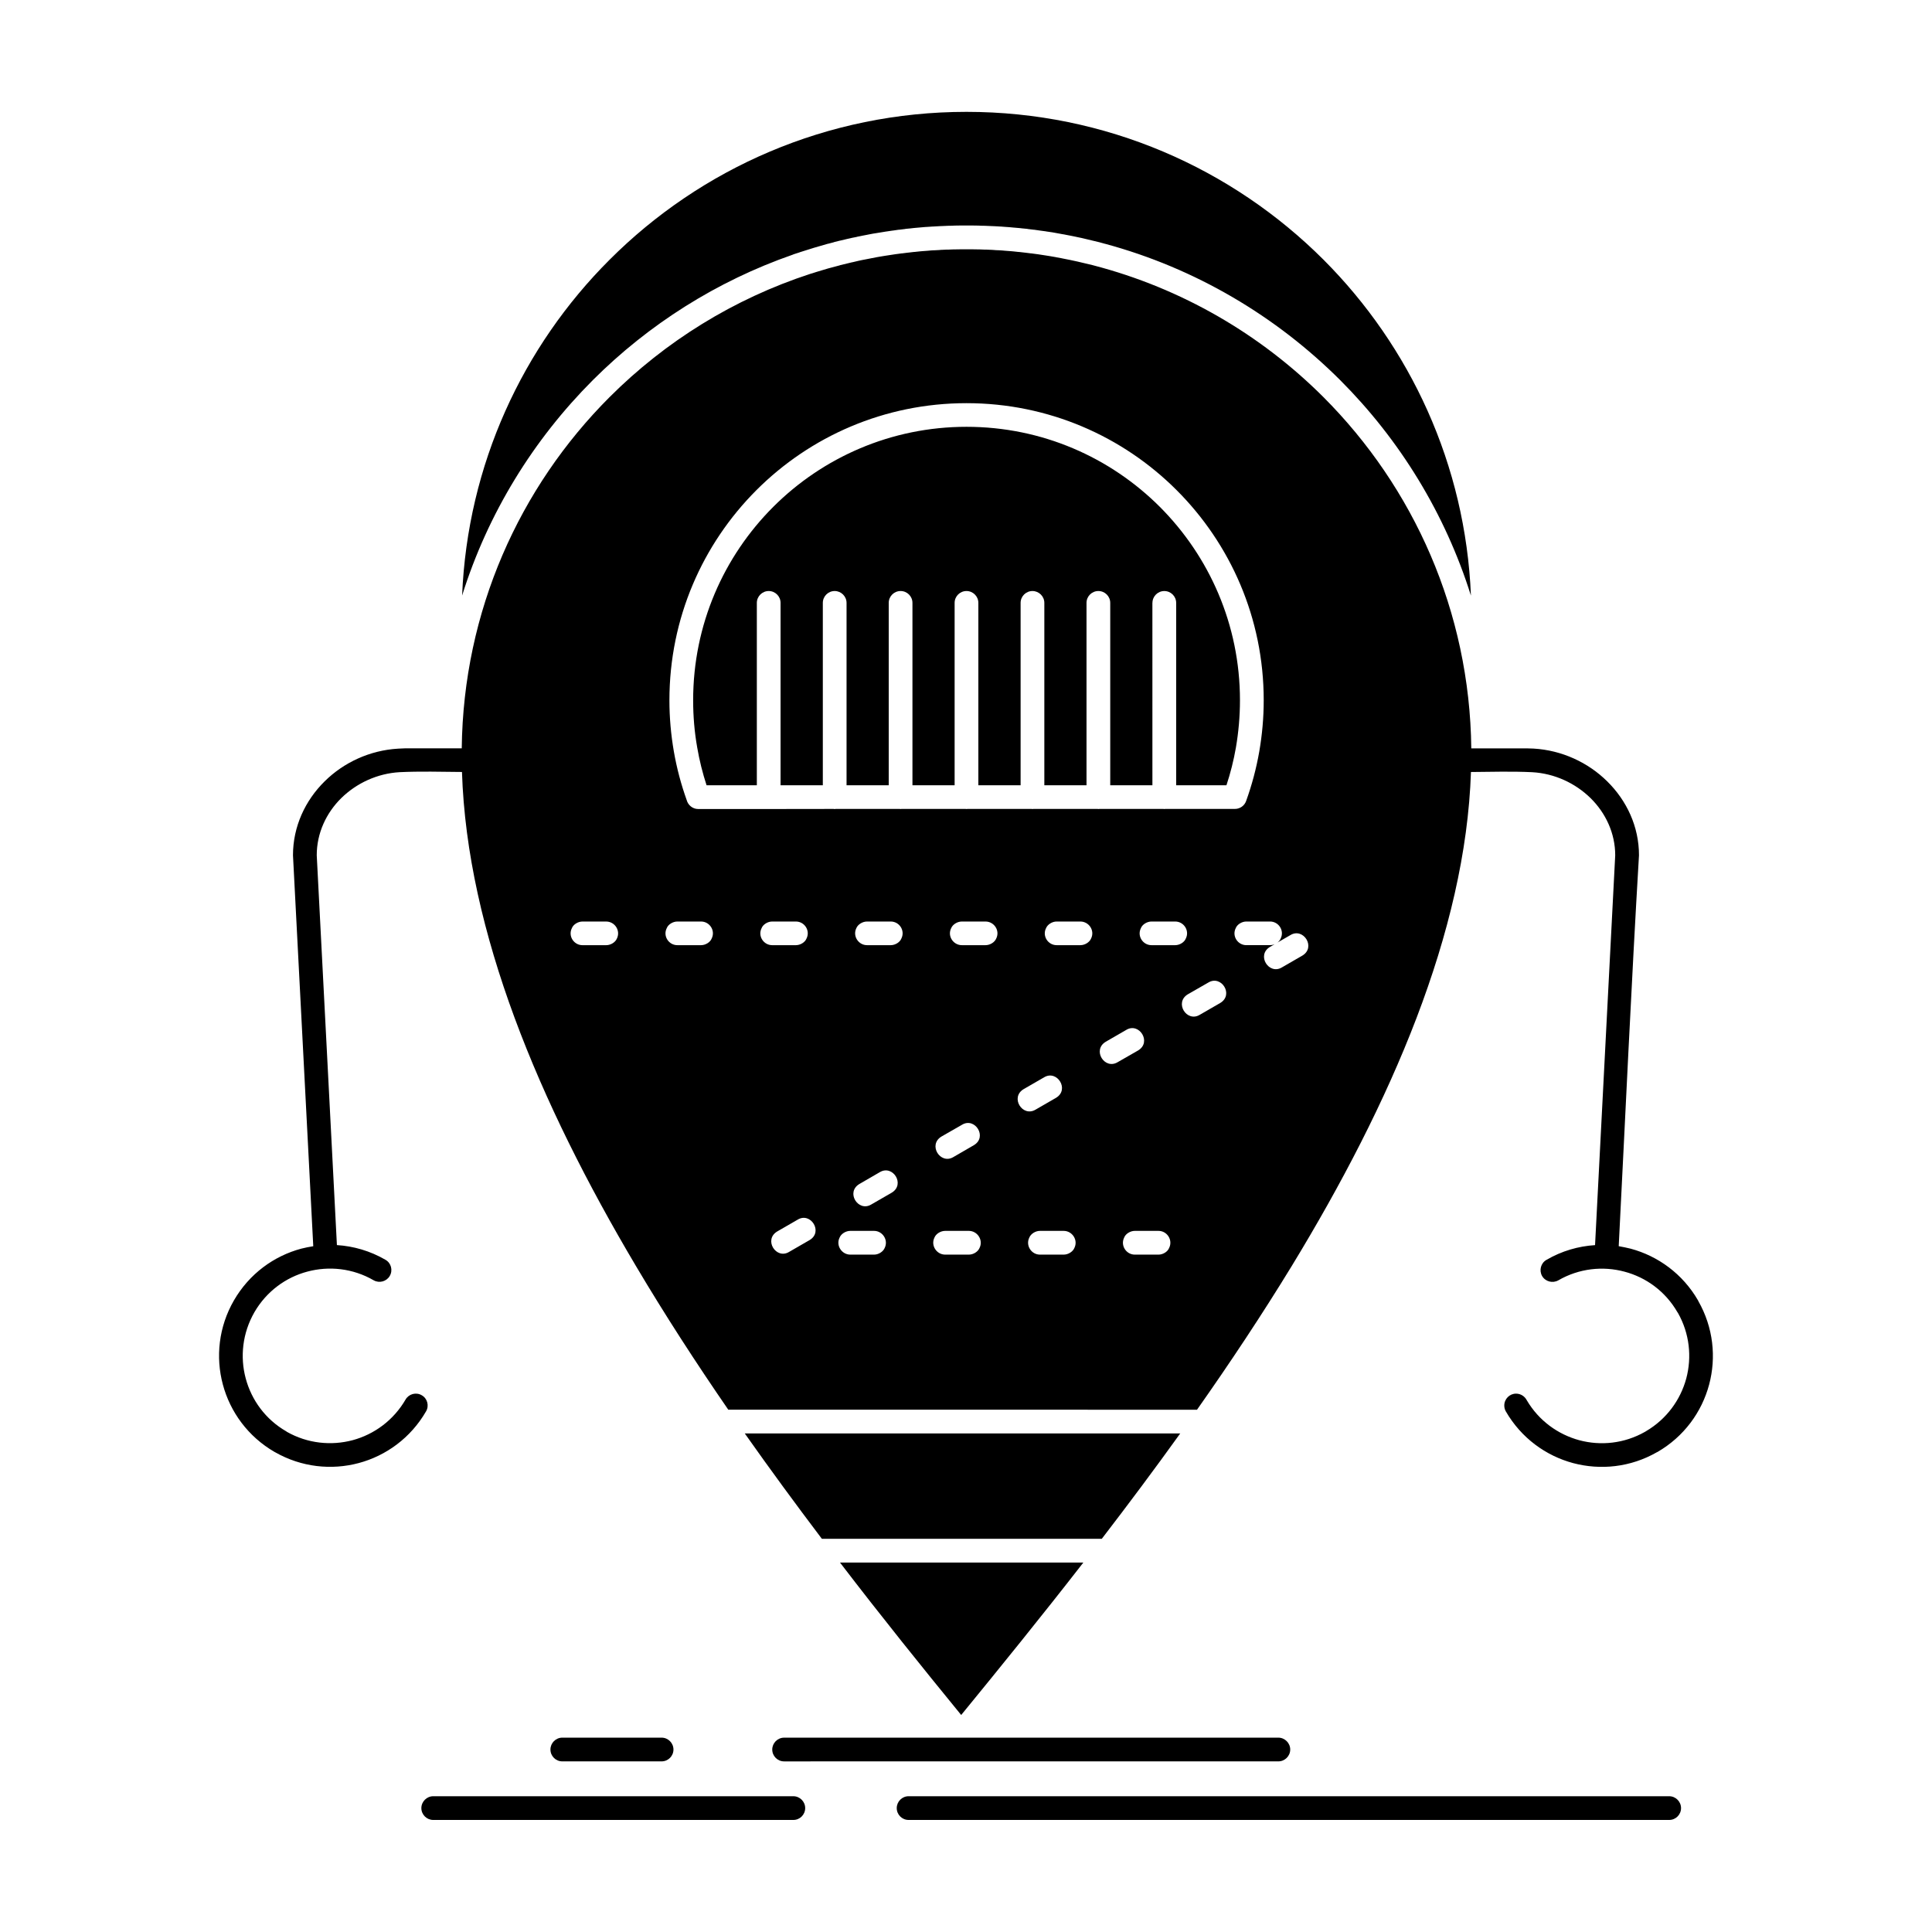 <?xml version="1.0" encoding="UTF-8"?>
<!-- Uploaded to: ICON Repo, www.svgrepo.com, Generator: ICON Repo Mixer Tools -->
<svg fill="#000000" width="800px" height="800px" version="1.1" viewBox="144 144 512 512" xmlns="http://www.w3.org/2000/svg">
 <path d="m431.1 558.09h-64.492c10.969 14.32 21.891 27.898 32.117 40.402 10.23-12.504 21.227-26.059 32.375-40.402m25.672-34.215h-115.4c6.727 9.539 13.578 18.871 20.434 27.926h74.18c6.957-9.055 13.938-18.387 20.789-27.926zm-3.961-165.5-0.254 0.023-0.23-0.023h-17.004l-0.23 0.023-0.23-0.023h-17.004l-0.23 0.023-0.254-0.023h-16.98l-0.254 0.023-0.23-0.023h-17.008l-0.23 0.023-0.23-0.023h-17.008l-0.078 0.023h-0.332l-0.078-0.023-17.055 0.023h-18.867c-1.457 0-2.684-1.023-3.043-2.379-1.484-4.144-2.633-8.465-3.398-12.863-0.77-4.449-1.176-8.977-1.176-13.578 0-21.758 8.82-41.449 23.066-55.695 14.242-14.242 33.934-23.039 55.668-23.039s41.426 8.797 55.672 23.039c14.266 14.246 23.09 33.934 23.09 55.695 0 4.606-0.41 9.129-1.176 13.578-0.793 4.527-1.969 8.926-3.504 13.168-0.461 1.254-1.66 2.047-2.941 2.047zm-3.402-54.598c0-1.738 1.406-3.144 3.144-3.144s3.144 1.406 3.144 3.144v48.328h13.324c1.074-3.25 1.918-6.598 2.508-10 0.691-4.039 1.074-8.234 1.074-12.531 0-20.023-8.133-38.125-21.223-51.242-13.121-13.117-31.223-21.223-51.246-21.223-19.996 0-38.129 8.133-51.219 21.223-13.121 13.117-21.223 31.223-21.223 51.242 0 4.297 0.355 8.465 1.074 12.504 0.586 3.453 1.434 6.801 2.481 10.023h13.324v-48.328c0-1.738 1.434-3.144 3.144-3.144 1.738 0 3.144 1.406 3.144 3.144v48.328h11.199v-48.328c0-1.738 1.406-3.144 3.144-3.144 1.715 0 3.144 1.406 3.144 3.144v48.328h11.176v-48.328c0-1.738 1.406-3.144 3.144-3.144s3.144 1.406 3.144 3.144v48.328h11.176v-48.328c0-1.738 1.406-3.144 3.144-3.144 1.738 0 3.144 1.406 3.144 3.144v48.328h11.199v-48.328c0-1.738 1.406-3.144 3.144-3.144 1.715 0 3.144 1.406 3.144 3.144v48.328h11.176v-48.328c0-1.738 1.406-3.144 3.144-3.144 1.738 0 3.144 1.406 3.144 3.144v48.328h11.176l-0.004-48.324zm-119.62 90.703c1.176 0 2.43-0.77 2.812-1.766 1.047-2.098-0.539-4.5-2.812-4.5h-6.289c-1.176 0-2.43 0.766-2.812 1.766-1.047 2.098 0.535 4.5 2.812 4.5zm25.137 0c1.176 0 2.43-0.77 2.812-1.766 1.047-2.098-0.539-4.5-2.812-4.5h-6.289c-1.18 0-2.43 0.766-2.812 1.766-1.051 2.098 0.539 4.5 2.812 4.5zm25.137 0c1.176 0 2.43-0.77 2.812-1.766 1.047-2.098-0.535-4.5-2.812-4.5h-6.289c-1.203 0-2.43 0.766-2.84 1.766-1.023 2.098 0.562 4.5 2.84 4.5zm25.109 0c1.203 0 2.43-0.77 2.84-1.766 1.047-2.098-0.562-4.5-2.84-4.5h-6.266c-1.203 0-2.43 0.766-2.84 1.766-1.047 2.098 0.562 4.5 2.84 4.5zm25.137 0c1.203 0 2.43-0.77 2.84-1.766 1.047-2.098-0.562-4.5-2.84-4.5h-6.289c-1.176 0-2.402 0.766-2.812 1.766-1.047 2.098 0.539 4.5 2.812 4.5zm25.137 0c1.176 0 2.43-0.77 2.812-1.766 1.047-2.098-0.539-4.5-2.812-4.5h-6.289c-1.176 0-2.43 0.766-2.812 1.766-1.047 2.098 0.539 4.5 2.812 4.5zm25.109 0.461c-3.656 2.199-0.281 7.492 3.144 5.445l5.445-3.144c3.656-2.199 0.281-7.492-3.144-5.449l-3.453 1.992c0.387-0.305 0.691-0.664 0.844-1.074 1.047-2.098-0.539-4.5-2.812-4.5h-6.289c-1.176 0-2.43 0.766-2.812 1.766-1.047 2.098 0.535 4.5 2.812 4.5h6.289c0.41 0 0.816-0.078 1.203-0.23zm-21.762 12.555c-3.656 2.199-0.305 7.519 3.144 5.445l5.445-3.144c3.656-2.199 0.281-7.492-3.144-5.422zm-21.758 12.578c-3.656 2.199-0.305 7.492 3.144 5.422l5.445-3.121c3.656-2.199 0.281-7.519-3.144-5.445zm-21.762 12.559c-3.656 2.199-0.305 7.492 3.144 5.445l5.445-3.144c3.656-2.199 0.281-7.492-3.144-5.445zm-21.762 12.555c-3.68 2.199-0.305 7.519 3.144 5.445l5.422-3.144c3.68-2.172 0.305-7.492-3.121-5.422zm-21.762 12.582c-3.684 2.199-0.309 7.492 3.117 5.449l5.449-3.144c3.656-2.199 0.305-7.492-3.144-5.445zm-21.785 12.582c-3.656 2.199-0.281 7.492 3.144 5.422l5.449-3.144c3.656-2.172 0.281-7.492-3.144-5.422zm25.672 6.137c1.176 0 2.402-0.766 2.812-1.766 1.047-2.098-0.562-4.527-2.812-4.527h-6.293c-1.203 0-2.426 0.766-2.836 1.766-1.051 2.098 0.562 4.527 2.836 4.527zm25.113 0c1.203 0 2.426-0.766 2.836-1.766 1.051-2.098-0.562-4.527-2.836-4.527h-6.266c-1.203 0-2.43 0.766-2.84 1.766-1.047 2.098 0.562 4.527 2.84 4.527zm25.133 0c1.203 0 2.43-0.766 2.84-1.766 1.047-2.098-0.562-4.527-2.84-4.527h-6.289c-1.176 0-2.402 0.766-2.812 1.766-1.047 2.098 0.539 4.527 2.812 4.527zm25.137 0c1.176 0 2.43-0.766 2.812-1.766 1.047-2.098-0.539-4.527-2.812-4.527h-6.289c-1.176 0-2.43 0.766-2.812 1.766-1.047 2.098 0.539 4.527 2.812 4.527zm-152.66-88.273c-1.176 0-2.43 0.766-2.812 1.766-1.047 2.098 0.539 4.5 2.812 4.5h6.289c1.203 0 2.43-0.77 2.84-1.766 1.023-2.098-0.562-4.5-2.84-4.5zm-52.191 89.652c1.484 0.844 1.996 2.762 1.125 4.269-0.867 1.484-2.785 1.996-4.269 1.152-5.523-3.195-11.84-3.836-17.566-2.301-5.703 1.508-10.84 5.242-14.039 10.766-3.172 5.523-3.836 11.84-2.301 17.543 1.531 5.727 5.242 10.867 10.766 14.039l0.125 0.102c5.496 3.121 11.762 3.734 17.441 2.227 5.703-1.535 10.84-5.269 14.039-10.789 0.871-1.484 2.785-1.996 4.269-1.125 1.508 0.844 2.019 2.785 1.152 4.269-4.066 7.031-10.586 11.762-17.848 13.707-7.188 1.918-15.141 1.125-22.145-2.867l-0.152-0.078c-7.031-4.066-11.766-10.613-13.707-17.875-1.945-7.238-1.125-15.266 2.941-22.297s10.586-11.766 17.848-13.707c1.047-0.254 2.098-0.484 3.172-0.641l-5.375-103.61c0-7.621 3.25-14.523 8.387-19.586 5.062-5.012 11.992-8.234 19.484-8.668l1.715-0.078h15.137c0.41-36.34 15.293-69.195 39.176-93.082 14.754-14.754 32.91-26.055 53.238-32.68l0.461-0.129 1.098-0.355c2.047-0.637 4.066-1.227 6.137-1.738l0.23-0.078c1.023-0.254 2.047-0.512 3.066-0.742l0.152-0.023 0.973-0.23 0.637-0.152 0.844-0.18 0.793-0.152 1.559-0.305 0.129-0.027 1.305-0.254 0.281-0.051 0.434-0.078 1.227-0.203 0.309-0.051 1.328-0.203 0.18-0.027 1.508-0.23h0.027l1.508-0.203h0.129l1.406-0.18 0.281-0.027 1.277-0.152 0.383-0.027 1.148-0.125 0.539-0.051 1.023-0.078 0.691-0.051 0.844-0.078 0.844-0.051h0.23l1.383-0.078 0.102-0.023 0.59-0.023 1.125-0.051h0.434l1.277-0.051h0.309l1.434-0.023h3.453l1.434 0.023h0.281l1.277 0.051h0.434l1.148 0.051 0.562 0.023 0.996 0.078 0.715 0.023 0.844 0.051 0.867 0.078 0.691 0.051 1 0.078 0.539 0.051 1.148 0.125 0.383 0.027 1.305 0.152 0.254 0.027 1.43 0.18h0.102l1.508 0.203h0.051l1.484 0.23 0.18 0.027 0.512 0.078 1.148 0.18 1.176 0.203 0.461 0.078 0.203 0.051 1.406 0.254 0.102 0.027c2.711 0.512 5.394 1.125 8.055 1.789l0.18 0.051c23.449 6.086 44.391 18.336 60.988 34.93 23.855 23.883 38.766 56.742 39.176 93.082h14.855l1.637 0.051c7.519 0.434 14.473 3.684 19.535 8.695 5.164 5.09 8.414 11.969 8.414 19.586-2.047 34.469-3.606 69.094-5.371 103.59 1.047 0.18 2.121 0.41 3.172 0.664 7.238 1.945 13.781 6.672 17.848 13.707l0.078 0.18c3.988 7.008 4.781 14.934 2.863 22.121-1.945 7.289-6.676 13.809-13.707 17.875l-0.129 0.051c-7.008 4.016-14.957 4.809-22.195 2.891-7.262-1.945-13.785-6.676-17.848-13.707-0.281-0.484-0.41-1.023-0.41-1.562 0-1.738 1.406-3.144 3.117-3.144 1.254 0 2.301 0.715 2.84 1.738 3.195 5.445 8.285 9.078 13.934 10.613 5.652 1.508 11.895 0.895 17.391-2.227l0.332-0.203c5.422-3.195 9.078-8.285 10.613-13.934 1.508-5.676 0.895-11.918-2.227-17.414l-0.102-0.129c-3.172-5.523-8.312-9.254-14.039-10.766-5.703-1.535-12.02-0.895-17.543 2.301-1.508 0.844-3.426 0.332-4.297-1.152-0.844-1.508-0.332-3.426 1.148-4.269 4.066-2.379 8.492-3.633 12.887-3.914l5.344-103.31c0-5.856-2.531-11.199-6.519-15.141-4.039-3.961-9.535-6.547-15.496-6.879-5.191-0.254-10.844-0.102-16.215-0.051-1.406 42.371-21.199 87.734-47.484 130.9-7.902 12.938-16.367 25.672-25.113 38.102l-124.22-0.008c-8.539-12.402-16.801-25.137-24.469-38.074-25.625-43.164-44.75-88.555-46.105-130.93-5.445-0.051-11.199-0.203-16.469 0.051-5.961 0.332-11.48 2.914-15.523 6.879-3.988 3.938-6.496 9.281-6.496 15.141l5.344 103.31c4.402 0.277 8.801 1.531 12.891 3.906zm108.07 142.15c1.738 0 3.144 1.434 3.144 3.144 0 1.738-1.406 3.144-3.144 3.144h-95.43c-1.715 0-3.144-1.406-3.144-3.144 0-1.715 1.434-3.144 3.144-3.144zm232.11 0c1.738 0 3.144 1.434 3.144 3.144 0 1.738-1.406 3.144-3.144 3.144h-201.56c-1.738 0-3.144-1.406-3.144-3.144 0-1.715 1.406-3.144 3.144-3.144zm-267.02-15.523c1.738 0 3.144 1.43 3.144 3.144 0 1.738-1.406 3.144-3.144 3.144h-26.312c-1.738 0-3.144-1.406-3.144-3.144 0-1.715 1.406-3.144 3.144-3.144zm163.45 0c1.711 0 3.144 1.43 3.144 3.144 0 1.738-1.434 3.144-3.144 3.144l-130.98 0.004c-1.738 0-3.144-1.406-3.144-3.144 0-1.715 1.406-3.144 3.144-3.144zm-82.648-400.73h1.812l1.508 0.023 0.309 0.027 1.328 0.023 0.461 0.023 1.176 0.051 0.613 0.023 1.023 0.051 0.766 0.051h0.129l1.305 0.102 0.359 0.023 0.691 0.051 1.074 0.102h0.023l1.457 0.125 0.281 0.027 0.406 0.051 1.355 0.129 0.254 0.051 1.508 0.18h0.102l1.586 0.23 1.535 0.203 0.078 0.027 0.18 0.023 1.406 0.203 2.66 0.484 0.484 0.078 0.641 0.129 0.945 0.18 0.102 0.023 1.406 0.281 0.078 0.023 1.484 0.309 0.102 0.023c1.535 0.355 3.066 0.715 4.578 1.098l1.484 0.41h0.027c23.934 6.469 45.312 19.152 62.34 36.156 15.754 15.777 27.773 35.266 34.625 57.074-1.434-34.723-16.109-66.023-39.074-89.016-24.215-24.191-57.664-39.176-94.613-39.176-36.926 0-70.398 14.984-94.586 39.199-22.988 22.961-37.641 54.262-39.074 88.988 6.828-21.812 18.871-41.297 34.625-57.074 14.781-14.781 32.859-26.262 53.008-33.27l0.23-0.102 0.871-0.281 0.637-0.203 0.18-0.074c2.43-0.793 4.883-1.535 7.363-2.227h0.074l1.457-0.383 0.207-0.078 1.328-0.332 0.355-0.074 1.18-0.281 0.512-0.125 1.047-0.23 0.18-0.051 1.176-0.227 0.383-0.102 1.254-0.254 0.129-0.023 0.945-0.18 0.637-0.129 1.074-0.203 0.484-0.078 0.332-0.051 1.25-0.203 1.406-0.23 0.18-0.023 1.559-0.23h0.051l1.586-0.23h0.129l1.484-0.18 0.254-0.051 1.355-0.129 0.41-0.051 0.461-0.051 2.891-0.254 0.461-0.023 1.484-0.102h0.078l1.406-0.078 0.332-0.023 0.613-0.023 1.203-0.051 0.434-0.023 1.355-0.023 0.309-0.027 1.484-0.023h0.18z" fill-rule="evenodd"/>
</svg>